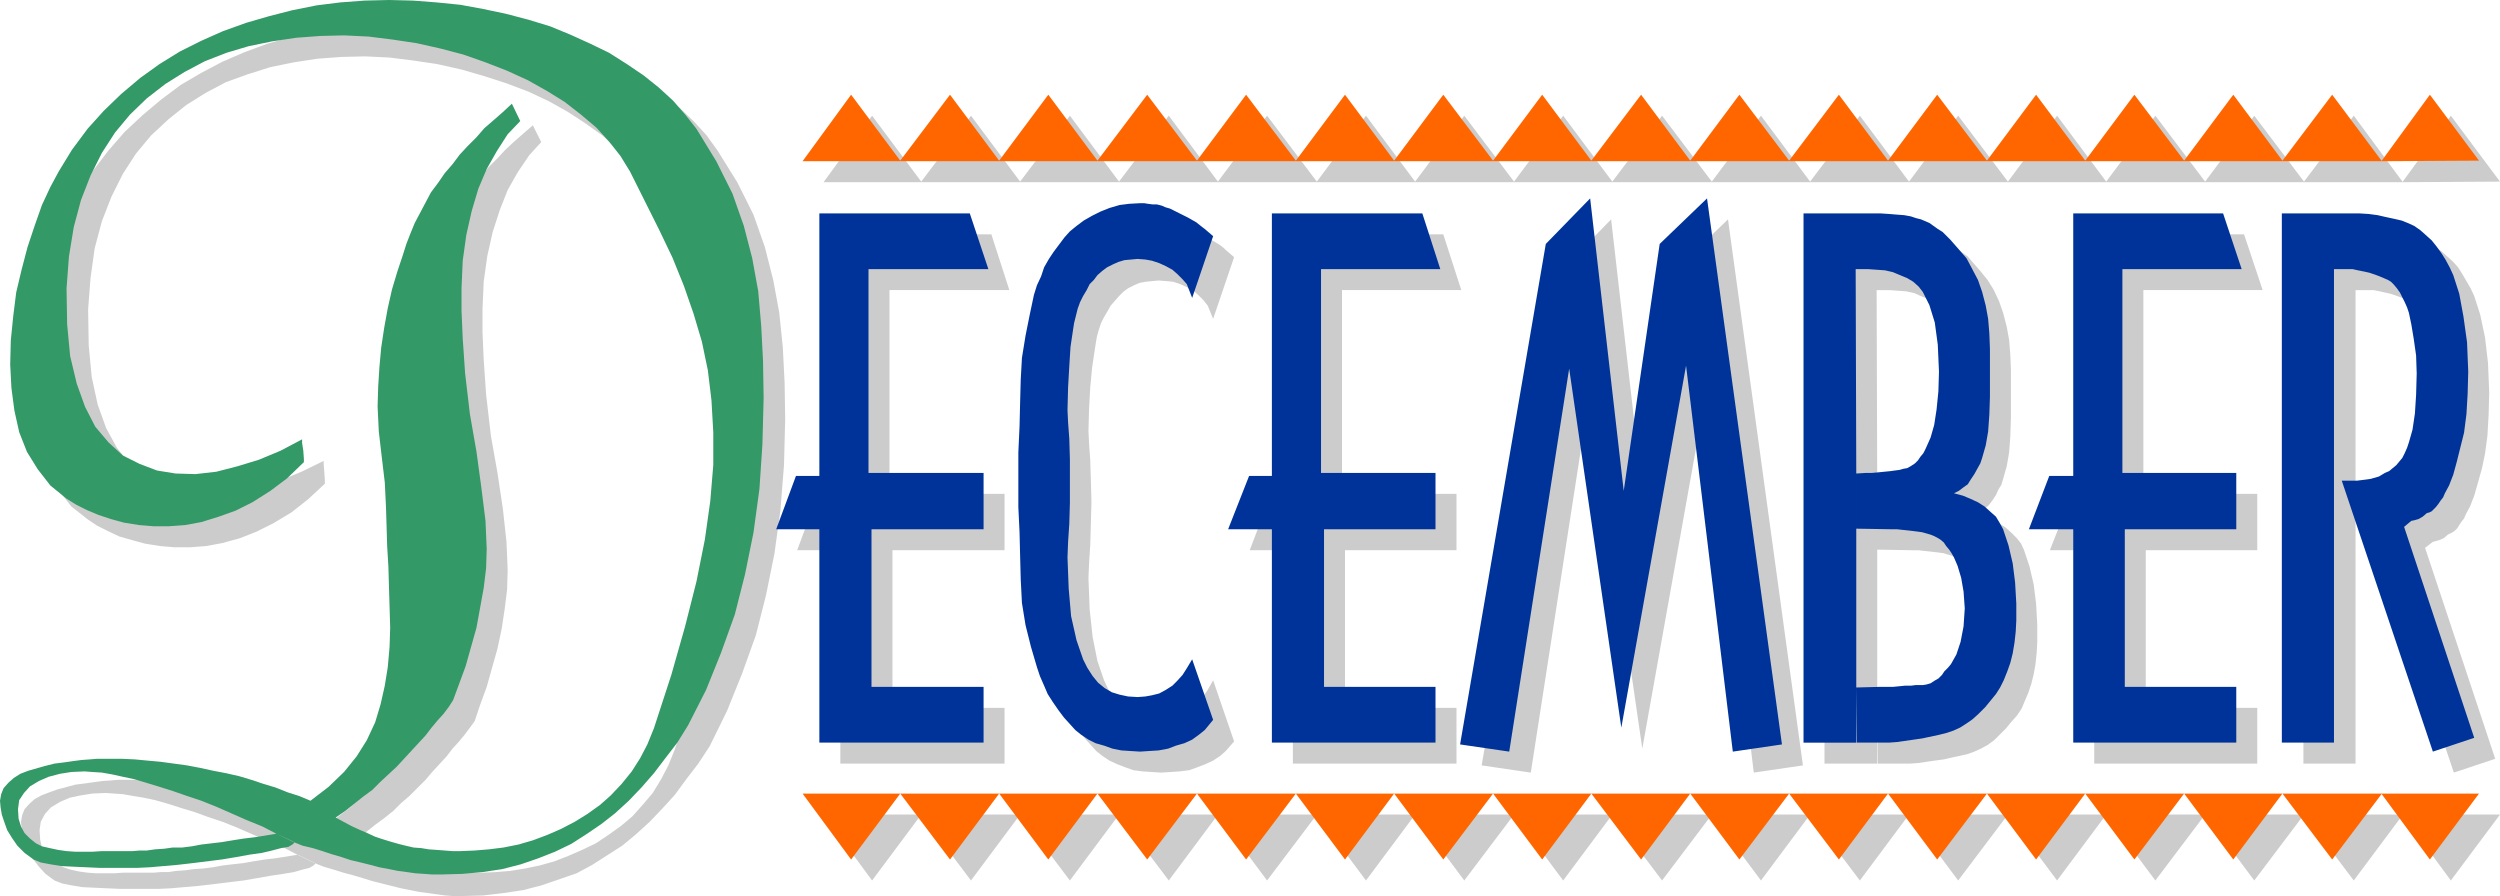<svg xmlns="http://www.w3.org/2000/svg" fill-rule="evenodd" height="143.52" preserveAspectRatio="none" stroke-linecap="round" viewBox="0 0 4171 1495" width="4.171in"><style>.brush1{fill:#ccc}.pen1{stroke:none}.brush2{fill:#f60}</style><path class="pen1 brush1" d="M1374 1359h2635l-82 110-83-110-83 110-82-110-83 110-82-110-82 110-82-110-83 110-82-110-82 110-83-110-82 110-82-110-83 110-83-110-82 110-82-110-83 110-82-110-82 110-82-110-83 110-82-110-82 110-83-110-82 110-83-110-82 110-83-110-82 110-81-110z"/><path class="pen1 brush1" d="M4008 1359h163l-82 110-81-110zm0-1055 163-1-82-110-81 111z"/><path class="pen1 brush1" d="M1374 304h2635l-82-111-83 110-83-110-82 110-83-110-82 110-82-110-82 110-83-110-82 110-82-110-83 110-82-110-82 110-83-110-83 110-82-110-82 110-83-110-82 110-82-110-82 110-83-110-82 110-82-110-83 110-82-110-83 110-82-110-83 110-82-110-81 111zm2685 600-13 10 117 352-69 23-152-452h26l7-1 8-1 7-1 7-2 7-2 6-3 5-3 6-3 6-5 6-4 5-6 5-7 4-8 4-9 4-9 5-21 4-26 2-32 1-36-1-30-4-28-3-24-4-19-4-9-4-9-4-8-4-8-5-7-5-5-5-5-5-4-6-3-8-3-8-3-9-3-9-2-9-2-10-2h-30v790h-87V391h129l15 1 15 2 14 3 13 3 13 3 11 4 10 5 10 7 9 8 10 9 9 10 7 11 7 12 7 12 6 13 10 31 8 38 5 43 2 49-1 37-2 35-4 30-5 24-7 25-6 21-7 18-7 13-3 7-4 5-4 6-3 5-4 4-4 3-4 2-4 2-7 6-7 3-7 2-4 1zm-565-513h250l31 93h-199v340h190v94h-186v263h186v93h-272V918h-74l35-89h39V391zm-361 883-1-92 38-1h23l10-1 10-1h10l8-1h13l5-1 7-2 6-4 7-4 6-6 5-5 6-6 4-7 9-16 7-21 5-26 2-30-2-27-4-24-6-19-6-15-4-7-4-6-4-6-5-5-6-5-5-4-6-3-5-2-7-2-6-2-8-1-8-1-9-1-9-1-8-1h-10l-59-1v-92l16-1h10l11-1 10-1 10-1 8-1 7-1 7-2 6-1 7-3 6-4 5-6 5-6 4-6 4-8 4-9 4-8 6-22 4-26 3-30 1-33-2-45-5-37-9-29-10-22-8-9-9-7-10-7-12-5-11-5-14-3-14-1-13-1h-22l1 341v449h-88V391h128l15 1 13 1 12 1 11 2 9 3 9 2 6 3 7 3 7 5 7 5 8 6 7 5 6 7 7 8 7 8 13 16 10 16 9 19 7 20 6 23 4 22 2 25 1 25v80l-1 31-2 27-4 23-6 21-3 10-5 8-4 9-6 9-6 8-7 6-8 6-8 3 15 4 13 5 12 6 11 7 10 9 9 9 7 9 5 11 9 27 7 30 4 32 2 35v29l-1 18-2 19-3 17-4 16-5 15-6 14-5 12-8 12-9 10-9 11-11 11-9 9-11 8-11 6-11 5-11 4-13 3-14 3-13 3-15 2-14 2-13 2-14 1h-54zm-393-25-87-599-99 639-82-12 142-835 74-76 56 489 60-413 79-76 125 911-82 12-78-644-108 604zm-583-858h251l30 93h-199v340h191v94h-186v263h186v93h-273V918h-72l34-89h38V391zm-133 744 35 102-14 16-9 8-12 8-13 6-13 5-14 5-16 2-15 1-16 1-16-1-15-1-15-2-14-5-13-5-13-6-12-8-10-8-9-10-10-11-9-12-9-13-8-13-7-15-7-16-5-15-10-34-9-36-5-37-2-39-1-38-1-41-2-42-1-44 1-47 2-44 1-41 1-37 2-36 5-36 7-36 7-33 5-15 7-16 6-15 7-13 8-13 9-12 9-12 10-9 10-10 12-9 14-8 14-7 15-5 17-5 16-3 18-1h7l7 1 7 1 7 1 8 2 7 3 7 2 7 2 7 4 8 4 8 4 7 4 7 4 6 4 5 4 3 3 14 12-35 103-9-22-7-9-9-9-8-7-11-6-11-5-12-4-11-1-13-1-11 1-10 1-11 2-9 4-10 5-8 6-7 7-7 8-7 8-5 9-6 10-5 10-4 12-3 11-2 12-2 13-4 27-3 32-2 36-1 37 1 21 2 28 1 33 1 36-1 37-1 35-2 31-1 25 2 52 5 46 8 40 11 32 7 15 9 13 10 11 10 9 12 7 13 5 14 3 16 1 13-1 11-2 12-4 11-6 11-7 8-8 9-10 7-10 9-16zm-622-744h252l30 93h-200v340h192v94h-187v263h187v93h-274V918h-72l33-89h39V391zM497 1426l-19 3-19 3-17 2-19 3-17 3-18 2-17 2-16 3-16 2-15 1-15 2-15 1-13 2h-13l-12 1h-51l-14 1h-31l-14-1-14-2-14-3-12-4-11-5-10-8-9-9-6-11-3-13-1-16 2-14 7-13 10-11 15-9 16-7 19-4 19-3 22-1 14 1 15 1 17 3 18 3 19 4 21 6 22 7 23 7 22 8 24 8 25 10 25 11 26 11 26 11 25 13 27 13 15 6 17 5 16 5 15 4 17 5 16 5 16 4 16 4 16 4 15 3 15 3 15 2 14 2 15 2 13 1h14l36-1 34-4 33-5 31-8 29-10 29-10 26-14 25-16 25-16 23-19 23-21 21-22 21-23 19-26 20-26 19-29 29-59 25-62 23-64 17-67 14-69 10-72 6-76 2-77-1-61-3-59-6-58-10-54-14-55-19-54-27-54-33-53-18-25-21-23-23-22-26-20-28-19-29-18-32-16-33-15-34-13-36-12-37-10-39-8-38-7-40-3-39-3-40-1-41 1-40 3-40 4-40 8-39 10-38 11-38 14-37 16-36 19-34 20-32 24-31 26-30 28-27 31-26 34-22 36-14 26-13 31-13 33-12 36-10 38-8 38-6 40-4 40-1 40 2 40 5 37 9 36 12 33 18 29 21 27 28 22 15 10 18 9 19 9 21 6 22 6 25 4 24 2h27l26-2 27-5 29-8 28-11 28-14 30-18 28-22 28-26v-6l-1-14-1-13v-5l-37 18-36 15-36 11-35 9-34 4-34-1-31-5-29-10-28-15-24-22-21-26-18-33-14-39-10-46-5-53-1-60 4-52 7-50 12-45 16-41 19-38 22-34 25-30 29-27 30-24 32-20 34-18 36-13 38-12 39-8 39-6 40-3 40-1 41 2 40 5 40 6 40 9 38 11 37 12 37 14 34 16 32 18 29 19 28 20 25 23 22 22 18 25 16 25 25 50 25 49 21 46 19 47 16 45 14 47 10 48 7 50 3 53v56l-5 59-10 65-14 69-18 75-24 81-29 89-11 27-12 23-14 23-17 20-17 19-19 16-21 15-21 14-23 11-23 10-23 9-25 7-24 5-25 4-24 2-24 1h-12l-14-1-13-1-13-1-13-2-13-2-13-3-12-3-14-4-13-4-12-4-13-6-14-6-12-5-14-7-13-8 16-11 15-12 15-11 15-12 13-13 14-12 14-14 13-13 11-13 12-13 12-13 10-13 10-11 10-12 9-12 8-11 9-27 11-30 9-32 9-32 7-33 5-33 4-32 1-33-2-47-6-55-9-60-11-62-8-69-4-58-2-46v-38l2-46 6-43 9-40 12-37 13-33 17-30 19-28 20-22-14-28-15 13-16 14-15 14-13 14-15 15-13 15-12 15-13 15-11 17-11 15-10 17-9 17-9 17-7 18-7 17-5 19-10 27-9 30-7 32-6 32-5 33-2 33-2 33-1 32 2 42 4 43 5 42 2 41 1 33 1 33 2 34 1 34 1 33 1 34-1 32-3 34-5 31-7 31-9 31-14 29-17 27-21 27-26 24-30 23-18-7-20-7-19-8-21-6-21-7-20-6-22-4-21-5-23-5-21-4-22-3-22-3-21-2-22-2-21-1h-42l-12 1-14 1-15 2-14 2-16 2-15 4-15 4-14 5-13 5-11 6-9 8-8 9-4 10-2 11 1 11 2 12 4 13 5 13 8 13 10 13 11 12 15 11 13 5 15 3 18 3 20 1 22 1 22 1h63l21-1 23-2 23-2 26-3 24-3 25-3 23-4 23-4 20-3 18-3 14-4 12-3 7-4 3-3-2-2-27-13z"/><path class="pen1 brush2" d="M1339 1324h2635l-83 110-83-110-82 110-82-110-83 110-82-110-82 110-82-110-83 110-82-110-82 110-83-110-83 110-82-110-82 110-83-110-82 110-82-110-83 110-82-110-82 110-82-110-83 110-82-110-83 110-83-110-82 110-82-110-82 110-83-110-82 110-81-110z"/><path class="pen1 brush2" d="M3973 1324h163l-82 110-81-110zm0-1055 163-1-82-110-81 111z"/><path class="pen1 brush2" d="M1339 269h2635l-83-111-83 110-82-110-82 110-83-110-82 110-82-110-82 110-83-110-82 110-82-110-83 110-83-110-82 110-82-110-83 110-82-110-82 110-83-110-82 110-82-110-82 110-83-110-82 110-83-110-83 110-82-110-82 110-82-110-83 110-82-110-81 111z"/><path class="pen1" d="m4023 869-12 10 117 352-69 23-152-452h25l8-1 8-1 7-1 7-2 7-2 5-3 5-3 7-3 6-5 6-5 5-6 5-6 4-8 4-9 3-9 6-21 4-27 2-31 1-36-1-30-4-28-4-24-4-19-3-9-4-9-4-8-4-8-5-7-5-6-5-5-5-3-7-3-7-3-8-3-9-3-9-2-10-2-9-2h-31v790h-87V356h129l16 1 15 2 13 3 14 3 13 3 10 4 11 5 10 7 9 8 10 9 8 10 8 11 7 11 7 13 6 13 10 31 7 38 6 43 2 49-1 37-2 34-4 31-6 24-6 24-6 22-7 18-7 13-3 7-4 5-4 6-4 5-4 4-3 3-4 2-4 1-7 6-7 4-7 2-5 1zm-564-513h250l31 93h-199v340h190v94h-186v263h186v93h-272V883h-74l34-89h40V356zm-361 883-1-92 38-1h23l10-1 10-1h10l8-1h12l6-1 7-2 6-4 7-4 6-6 4-6 6-6 5-6 9-16 7-21 5-26 2-30-2-28-4-23-6-20-6-14-4-7-4-6-5-6-4-6-6-5-5-3-6-3-5-2-7-2-7-2-7-1-8-1-9-1-9-1-9-1h-9l-59-1v-92l16-1h10l11-1 10-1 10-1 7-1 8-1 7-2 6-1 7-4 6-4 5-5 4-6 5-6 4-8 4-9 4-9 6-21 4-26 3-30 1-33-2-45-5-37-9-29-11-22-7-9-9-8-10-6-12-5-12-5-13-3-14-1-14-1h-21l1 341v449h-88V356h128l15 1 12 1 13 1 11 2 9 3 8 2 7 3 7 3 7 5 7 5 8 5 6 6 7 7 7 8 7 8 13 15 9 17 10 19 7 20 6 23 4 22 2 24 1 26v80l-1 30-2 28-4 23-6 21-3 9-5 9-5 9-6 9-5 8-7 5-8 6-8 4 15 4 12 5 13 6 11 7 10 9 9 8 6 10 6 11 9 27 7 30 4 32 2 35v28l-1 19-2 18-3 18-4 16-5 14-6 15-6 12-7 11-9 11-9 11-11 11-10 9-10 7-11 7-11 5-12 4-12 3-14 3-14 3-14 2-14 2-14 2-13 1h-54zm-393-25-87-599-100 639-82-12 143-835 74-76 56 488 60-412 79-76 125 911-82 12-78-644-108 604zm-583-858h251l30 93h-199v340h191v94h-186v263h186v93h-273V883h-73l35-89h38V356zm-133 744 35 101-14 17-10 8-11 8-13 6-14 4-13 5-16 3-16 1-15 1-16-1-15-1-15-3-14-5-14-4-12-6-12-8-10-8-9-10-10-11-9-12-9-13-9-14-6-14-7-16-5-15-10-34-9-36-6-37-2-39-1-38-1-41-2-42v-91l2-44 1-41 1-37 2-36 6-37 7-35 7-33 5-16 7-15 5-15 8-14 8-12 9-12 9-12 9-10 11-9 12-9 14-8 14-7 15-6 17-5 16-2 18-1h7l6 1 8 1h7l8 2 7 3 7 2 6 3 8 4 8 4 8 4 7 4 7 4 5 4 5 4 4 3 14 12-35 103-9-23-7-8-9-9-8-7-11-6-11-5-12-4-11-2-13-1-11 1-11 1-10 3-9 4-10 5-8 6-8 7-6 8-7 7-5 10-6 10-5 10-4 11-3 12-3 12-2 13-4 27-2 32-2 35-1 38 1 21 2 27 1 34v73l-1 35-2 30-1 26 2 52 4 46 9 40 11 32 7 14 9 14 9 11 11 9 12 7 13 4 14 3 16 1 13-1 11-2 12-3 11-6 11-7 8-8 9-10 7-11 9-15zm-622-744h251l31 93h-200v340h192v94h-187v263h187v93h-274V883h-72l33-89h39V356z" style="fill:#039"/><path class="pen1" style="fill:#396" d="m461 1391-18 3-19 3-17 2-19 3-18 3-17 2-17 2-16 3-16 2h-16l-14 2-15 1-14 2h-12l-12 1h-51l-15 1h-30l-14-1-14-2-14-3-13-3-10-5-10-8-9-9-6-11-4-13-1-16 2-15 8-12 10-11 15-9 16-7 19-5 19-3 22-1 13 1 16 1 17 3 18 4 19 4 20 6 23 7 22 7 23 8 24 8 25 10 25 11 25 11 27 11 25 13 27 13 15 6 17 4 16 5 15 5 17 5 15 5 17 4 16 4 15 4 16 3 15 3 15 2 14 2 15 1 13 1h14l36-1 34-3 33-5 31-8 29-10 28-11 27-13 25-16 25-17 23-18 23-21 21-22 21-24 19-25 20-26 18-29 30-59 25-62 23-64 17-67 14-69 10-73 5-75 2-77-1-62-3-58-5-58-10-55-14-54-19-54-27-54-33-54-19-24-20-23-24-22-25-20-28-19-30-19-31-15-33-15-34-14-36-11-38-10-38-8-38-7-40-4-39-3-40-1-41 1-40 3-40 5-40 8-39 10-38 11-39 14-36 16-36 18-34 21-32 23-32 27-29 28-27 30-26 35-22 36-14 26-14 30-12 34-12 36-10 38-9 38-5 40-4 40-1 40 2 39 5 38 8 36 13 33 18 29 21 27 27 22 16 10 18 9 19 8 21 7 22 6 25 4 24 2h26l27-2 27-5 29-9 28-10 28-14 30-19 28-21 28-27v-5l-1-14-2-13v-6l-36 19-36 15-36 11-35 9-35 4-33-1-31-5-29-11-28-14-24-22-22-26-17-33-14-39-11-46-5-53-1-60 4-53 8-49 12-45 16-41 19-38 22-34 25-30 28-27 31-24 32-20 34-18 36-14 37-11 39-8 40-6 40-3 40-1 41 2 40 5 40 6 40 9 38 10 37 13 36 14 35 16 32 18 29 18 27 21 26 22 21 23 19 24 16 26 25 50 24 48 22 46 19 47 16 46 14 47 10 48 6 50 3 53v55l-5 60-9 64-14 70-19 75-23 81-29 89-11 27-12 23-14 22-17 21-18 19-18 16-21 15-21 13-23 12-23 10-24 9-24 7-25 5-24 3-24 2-24 1h-13l-13-1-13-1-14-1-12-2-13-1-13-3-12-3-14-4-13-4-12-4-13-6-14-6-13-6-13-7-13-7 16-11 15-12 15-12 15-11 13-13 14-13 14-13 12-13 12-13 12-13 12-13 10-13 10-12 10-11 9-12 7-11 10-27 11-30 9-32 9-32 6-33 6-33 4-33 1-32-2-47-7-56-8-59-11-63-8-68-4-58-2-47v-37l2-46 6-43 9-40 11-37 14-33 17-30 18-28 21-22-14-29-15 14-16 14-15 13-13 15-15 15-13 14-12 16-13 15-11 16-12 16-9 17-9 17-9 17-7 17-7 18-6 19-9 27-9 30-7 31-6 33-5 33-3 33-2 32-1 33 2 42 5 43 5 42 2 41 1 33 1 33 2 33 1 35 1 33 1 34-1 32-3 34-5 31-7 31-9 30-14 30-17 27-21 26-26 25-30 23-19-8-19-6-20-8-20-6-21-7-20-6-22-5-21-4-23-5-21-4-22-3-22-3-22-2-21-2-22-1h-41l-12 1-14 1-15 2-14 2-16 2-16 4-14 4-14 4-13 5-11 7-9 8-8 9-4 10-2 11 1 11 2 12 4 12 5 14 8 13 9 13 12 12 15 11 12 5 16 3 18 3 20 1 22 1 22 1h63l21-1 23-2 23-2 26-3 24-3 24-3 24-4 22-4 21-3 17-4 15-4 12-2 7-4 3-3-2-2-28-13z"/></svg>
